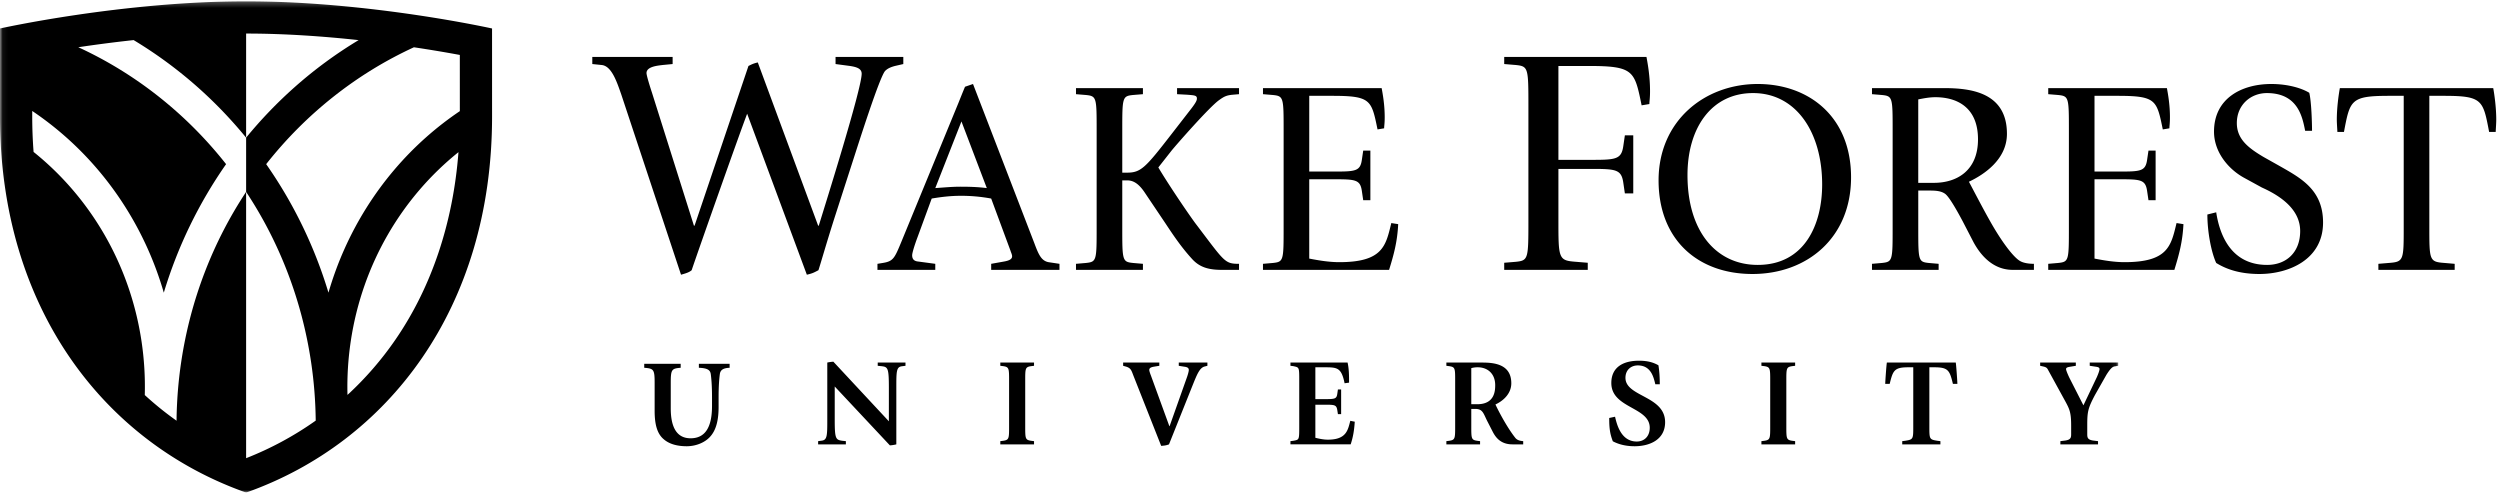 <svg xmlns="http://www.w3.org/2000/svg" xmlns:xlink="http://www.w3.org/1999/xlink" width="472" height="93" viewBox="0 0 472 93"><title>WFU_Univ_H_White</title><defs><path id="a" d="M199.992 93H.06V.249h399.863V93z"/></defs><g fill="none" fill-rule="evenodd"><path fill="#000" d="M117.31 17.877c-.854-2.439-1.83-5.422-3.717-5.604l-1.766-.182v-1.342h15.166v1.342l-1.889.182c-.973.122-3.043.304-3.043 1.522 0 .489.732 2.802 1.036 3.716l7.916 25.094h.122l10.173-30.15c.609-.304.972-.489 1.764-.667l11.394 30.817h.119c1.158-3.773 8.1-25.826 8.1-28.688 0-1.034-1.096-1.281-2.192-1.462l-2.74-.364v-1.342h12.792v1.342l-1.583.364c-.671.181-1.34.428-1.828.914-1.037 1.037-5.117 13.949-5.969 16.565l-3.536 10.965c-1.579 4.937-2.737 9.017-3.104 10.113-.915.488-1.158.609-2.192.851l-11.27-30.392c-1.584 4.141-9.378 26.254-10.476 29.541-.486.425-1.158.609-2.01.851zm59.272 17.632c1.562-.103 3.173-.26 4.733-.26 1.663 0 3.327.051 4.993.26l-4.786-12.582zm-10.918 14.3.987-.161c1.979-.308 2.237-.878 3.485-3.895l10.812-26.307c.418-1.041.833-2.081 1.248-3.068l1.51-.52 11.596 30.101c.777 2.082 1.298 3.275 2.649 3.537l2.079.313v1.142h-12.893v-1.142l2.339-.418c.937-.157 1.611-.414 1.611-.989 0-.361-.207-.726-.313-1.09l-3.637-9.825a31 31 0 0 0-5.771-.52c-1.818 0-3.637.206-5.461.52l-2.648 7.224c-.625 1.662-1.04 3.068-1.04 3.484 0 .989.675 1.145 1.248 1.196l3.117.418v1.142h-10.918zm37.483 0 1.875-.161c2.026-.207 2.026-.464 2.026-6.81V24.746c0-6.341 0-6.602-2.026-6.811l-1.875-.154v-1.145h12.637v1.145l-1.873.154c-2.027.209-2.027.47-2.027 6.811v7.85h.933c2.603 0 3.487-.985 8.323-7.224l3.429-4.42c1.405-1.768 1.405-2.078 1.405-2.391 0-.571-.571-.571-1.819-.677l-1.926-.103v-1.145h11.698v1.145l-1.196.103c-1.194.106-1.664.363-2.599 1.04-1.872 1.353-8.059 8.423-8.943 9.514l-2.495 3.173c1.303 2.233 4.731 7.432 6.916 10.448 5.614 7.382 5.563 7.75 8.317 7.75v1.142h-3.223c-2.497 0-4.209-.467-5.664-2.082-2.136-2.338-3.693-4.729-5.043-6.756l-3.951-5.876c-1.248-1.817-2.289-2.183-3.279-2.183h-.883v8.784c0 6.346 0 6.603 2.027 6.81l1.873.161v1.142h-12.637zm35.303 0 1.872-.161c2.027-.207 2.027-.464 2.027-6.81V24.746c0-6.341 0-6.602-2.027-6.811l-1.872-.154v-1.145h22.405c.21 1.145.576 3.122.576 5.512 0 1.198-.106 1.612-.106 2.079l-1.248.208c-1.141-5.561-1.248-6.342-8.578-6.342h-4.314V32.39h4.627c4.054 0 4.992-.052 5.302-2.184l.26-1.768h1.352v9.36h-1.352l-.26-1.77c-.31-2.13-1.248-2.184-5.302-2.184h-4.627V48.82c1.871.364 3.795.676 5.668.676 8.265 0 8.786-3.123 9.826-7.383l1.299.206c-.157 3.328-.833 5.773-1.718 8.632h-23.81zm45.545-.2 2.193-.181c2.375-.244 2.375-.549 2.375-7.981V20.25c0-7.428 0-7.732-2.375-7.977l-2.193-.182v-1.342h26.86c.246 1.342.672 3.657.672 6.458 0 1.401-.124 1.888-.124 2.436l-1.465.244c-1.335-6.518-1.459-7.432-10.046-7.432h-5.664v17.724h6.029c4.752 0 5.846-.059 6.215-2.557l.304-2.071h1.584v10.965h-1.584l-.304-2.071c-.369-2.498-1.463-2.558-6.215-2.558h-6.029v9.56c0 7.432 0 7.737 3.349 7.981l2.192.181v1.342h-15.774zm47.863.405c8.836 0 12.166-7.591 12.166-15.18 0-9.826-4.888-17.261-13.053-17.261-7.796 0-12.372 6.5-12.372 15.494 0 10.607 5.408 16.947 13.259 16.947m-18.718-15.96c0-11.229 8.681-18.196 18.718-18.196 9.566 0 17.623 6.083 17.623 17.623 0 11.438-8.32 18.249-18.613 18.249s-17.728-6.447-17.728-17.676m49.027.467h2.961c4.37 0 8.32-2.339 8.32-8.215 0-6.083-4.006-7.953-8.056-7.953-1.093 0-2.184.208-3.225.415zm-8.736 15.288 1.875-.161c2.025-.207 2.025-.464 2.025-6.81V24.746c0-6.341 0-6.602-2.025-6.811l-1.875-.154v-1.145h13.572c4.935 0 11.906.729 11.906 8.63 0 4.837-4.318 7.694-7.178 9.048.783 1.455 2.497 4.784 3.906 7.278 2.176 3.901 4.466 6.969 5.764 7.697.52.311 1.455.52 2.602.52v1.142h-4c-3.438 0-5.826-2.34-7.389-5.198l-2.074-4.004c-1.355-2.549-2.549-4.525-3.226-5.095-.833-.677-2.13-.677-3.221-.677h-1.926v6.861c0 6.346 0 6.603 1.975 6.81l1.871.161v1.142h-12.582zm33.275 0 1.869-.161c2.032-.207 2.032-.464 2.032-6.81V24.746c0-6.341 0-6.602-2.032-6.811l-1.869-.154v-1.145h22.406c.209 1.145.573 3.122.573 5.512 0 1.198-.102 1.612-.102 2.079l-1.248.208c-1.146-5.561-1.248-6.342-8.578-6.342h-4.315V32.39h4.623c4.057 0 4.993-.052 5.305-2.184l.262-1.768h1.349v9.36h-1.349l-.262-1.77c-.312-2.13-1.248-2.184-5.305-2.184h-4.623V48.82c1.87.364 3.795.676 5.663.676 8.267 0 8.787-3.123 9.827-7.383l1.303.206c-.162 3.328-.838 5.773-1.716 8.632h-23.813zm43.516-18.563c4.107 2.34 8.372 4.523 8.372 10.763 0 7.018-6.501 9.721-12.015 9.721-4.053 0-6.553-1.091-8.158-2.082-.936-2.027-1.668-5.871-1.668-9.148l1.668-.417c.57 3.746 2.495 9.931 9.614 9.931 3.591 0 6.239-2.338 6.239-6.393 0-3.795-3.168-6.397-7.224-8.215l-3.33-1.82c-2.961-1.611-5.714-4.835-5.714-8.735 0-6.341 5.3-8.993 10.811-8.993 3.224 0 5.821.828 7.174 1.662.416 1.664.522 5.876.522 7.175h-1.299c-.521-2.599-1.354-7.122-7.231-7.122-3.009 0-5.668 2.185-5.668 5.666 0 3.067 2.238 4.731 5.041 6.396zm18.816 18.563 1.924-.161c2.86-.207 2.86-.464 2.86-6.81V18.093h-2.704c-7.325 0-7.431.781-8.578 6.811h-1.244c0-.209-.106-1.614-.106-2.288 0-2.393.366-4.835.572-5.98h28.96c.207 1.145.57 3.587.57 5.98 0 .674-.105 2.079-.105 2.288h-1.243c-1.147-6.03-1.248-6.811-8.58-6.811h-2.707v24.745c0 6.346 0 6.603 2.914 6.81l1.871.161v1.142h-14.404zM128.511 68.687v.748c-1.684.141-1.873.303-1.873 2.833v4.82c0 3.674 1.193 5.66 3.744 5.66 2.763 0 4.047-2.08 4.047-6.105V75.1c0-2.459-.141-3.745-.235-4.471-.115-.819-.699-1.125-2.247-1.194v-.748h5.805v.748c-1.167.049-1.731.375-1.847 1.194-.093.726-.234 2.012-.234 4.471v1.707c0 2.248-.354 4.33-1.66 5.709-1.032 1.103-2.717 1.734-4.355 1.734-1.544 0-3.135-.305-4.28-1.268-1.24-1.003-1.781-2.689-1.781-5.427v-5.287c0-2.53-.185-2.692-1.965-2.833v-.748zm25.952 14.602.7-.094c1.029-.14 1.029-1.008 1.029-4.094v-10.65c.258-.07.981-.162 1.147-.162l10.48 11.254V73.25c0-3.815-.183-3.977-1.423-4.119l-.682-.069v-.611h5.242v.611l-.701.092c-1.029.141-1.029 1.008-1.029 4.096v10.646c-.258.073-.914.188-1.218.188l-10.411-11.113v6.222c0 3.674.188 3.84 1.424 4.024l.679.072v.607h-5.237zm39.098-2.83c0 2.314 0 2.596 1.1 2.758l.565.072v.607h-6.368v-.607l.563-.072c1.096-.162 1.096-.444 1.096-2.758v-8.541c0-2.342 0-2.623-1.096-2.787l-.563-.069v-.611h6.368v.611l-.565.069c-1.1.164-1.1.445-1.1 2.762zm20.499-9.361c-.446-1.123-.491-1.569-1.426-1.871l-.585-.165v-.611h6.831v.611l-1.006.165c-.492.093-.891.208-.891.632 0 .209.211.795.306 1.028l3.485 9.572h.049l3.203-9.033c.26-.701.421-1.336.421-1.567 0-.424-.325-.564-.888-.632l-1.007-.165v-.611h5.406v.611l-.535.137c-.961.26-1.453 1.549-2.319 3.699l-4.398 10.998c-.562.211-.866.235-1.476.284zm29.576 12.191.564-.072c1.097-.209 1.097-.137 1.097-2.785v-8.514c0-2.645 0-2.529-1.097-2.787l-.564-.069v-.611h10.787c.281 1.197.281 2.602.281 3.793l-.844.115c-.607-2.97-1.378-3.015-3.836-3.015h-1.684v6.013h1.593c2.082 0 2.408-.025 2.549-1.009l.117-.819h.607v4.658h-.607l-.117-.748c-.164-1.029-.516-1.029-2.458-1.029h-1.684v6.246c.772.188 1.568.352 2.364.352 3.51 0 3.768-1.803 4.234-3.557l.842.166c-.113 1.637-.303 2.852-.772 4.279h-11.372zm34.143-6.973h1.146c3.3 0 3.369-2.597 3.369-3.603 0-2.154-1.428-3.369-3.301-3.369a4.3 4.3 0 0 0-1.214.16zm0 4.143c0 2.314 0 2.596 1.097 2.758l.562.072v.607h-6.363v-.607l.559-.072c1.101-.162 1.101-.444 1.101-2.785v-8.539c0-2.364 0-2.598-1.123-2.762l-.537-.069v-.611h6.737c2.152 0 5.523.236 5.523 3.908 0 2.059-1.66 3.393-2.992 4.002.347.797 2.056 4.166 3.74 6.295.422.539 1.08.586 1.498.633v.607h-2.037c-2.359 0-3.275-1.498-3.789-2.525l-.889-1.73c-.816-1.573-.867-2.438-2.342-2.438h-.745zm34.748-7.91c-.303-1.194-.751-3.559-3.299-3.559-1.336 0-2.342.891-2.342 2.342 0 3.602 7.488 3.369 7.488 8.377 0 3.324-2.949 4.541-5.757 4.541-2.036 0-3.366-.539-4.116-.938-.563-1.476-.68-2.527-.68-4.398l1.1-.236c.33 1.404 1.1 4.681 4.092 4.681 1.476 0 2.46-1.029 2.46-2.597 0-3.955-7.255-3.651-7.255-8.45 0-2.968 2.203-4.21 5.219-4.21 1.754 0 2.808.375 3.674.865.189 1.148.257 2.388.257 3.582zm24.732 7.91c0 2.314 0 2.596 1.101 2.758l.561.072v.607h-6.366v-.607l.563-.072c1.098-.162 1.098-.444 1.098-2.758v-8.541c0-2.342 0-2.623-1.098-2.787l-.563-.069v-.611h6.366v.611l-.561.069c-1.101.164-1.101.445-1.101 2.762zm23.965-11.115h-.941c-2.643 0-2.895.607-3.509 3.134h-.842c0-.375.213-3.511.309-4.027h13.009c.091.516.304 3.652.304 4.027h-.843c-.608-2.527-.866-3.134-3.515-3.134h-.933v11.162c0 2.385 0 2.476 1.523 2.711l.563.072v.607h-7.207v-.607l.557-.072c1.525-.235 1.525-.326 1.525-2.711z"/><mask id="b" fill="#fff"><use xlink:href="#a"/></mask><path fill="#000" d="m388.999 83.289.936-.117c1.099-.164 1.099-.631 1.099-1.309v-1.455c0-2.453-.257-3.088-1.127-4.678l-3.297-6.013c-.189-.328-.396-.422-.912-.539l-.517-.116v-.611h6.737v.611l-1.141.19c-.378.068-.704.137-.704.441 0 .188.256.842.631 1.639l2.647 5.195 2.552-5.359c.276-.633.487-1.24.487-1.475 0-.326-.281-.398-.746-.466l-1.1-.165v-.611h5.379v.611l-.7.116c-.419.095-.77.398-1.521 1.57l-2.15 3.789c-1.385 2.598-1.478 3.252-1.478 5.871v1.455c0 .678 0 1.145 1.1 1.309l.935.117v.607h-7.11zM46.467 36.223c6.182 9.346 10.494 20.23 12.267 32.145.553 3.714.835 7.401.874 11.043a61.7 61.7 0 0 1-13.141 7.095zM65.605 74.56a58 58 0 0 1 .61-10.079c2.194-14.735 9.781-27.274 20.345-35.757-1.017 13.335-5.071 25.457-11.882 35.372a61.6 61.6 0 0 1-9.073 10.464M78.15 8.926a260 260 0 0 1 8.665 1.446l.002 10.609a61 61 0 0 0-6.303 4.878c-8.813 7.801-15.211 18.033-18.5 29.396a85.2 85.2 0 0 0-11.76-24.263c7.506-9.525 17.089-17.1 27.896-22.066M46.468 6.335c7.339 0 14.676.528 21.238 1.24a81.7 81.7 0 0 0-12.017 8.824 83 83 0 0 0-9.222 9.593zm-13.136 73.1q-.096-.071-.193-.144a60 60 0 0 1-5.717-4.625q-.044-.036-.088-.074a58 58 0 0 0-.608-10.111c-2.195-14.747-9.807-27.31-20.386-35.794a89 89 0 0 1-.255-6.711l.001-1.025a61 61 0 0 1 6.341 4.908c8.812 7.801 15.211 18.033 18.499 29.396a85.3 85.3 0 0 1 11.76-24.263c-7.502-9.523-17.098-17.107-27.902-22.074 3.125-.467 6.657-.939 10.448-1.349a82 82 0 0 1 12.021 8.83 82.6 82.6 0 0 1 9.215 9.593v10.231c-6.18 9.346-10.489 20.23-12.262 32.145a81 81 0 0 0-.874 11.067M46.467 93c26.713-9.441 46.436-34.778 46.436-71.015 0-11.234-.004-16.608-.004-16.608S69.893.249 46.468.249 0 5.377 0 5.377v16.608C0 58.222 19.738 83.559 46.467 93" mask="url(#b)"/></g></svg>